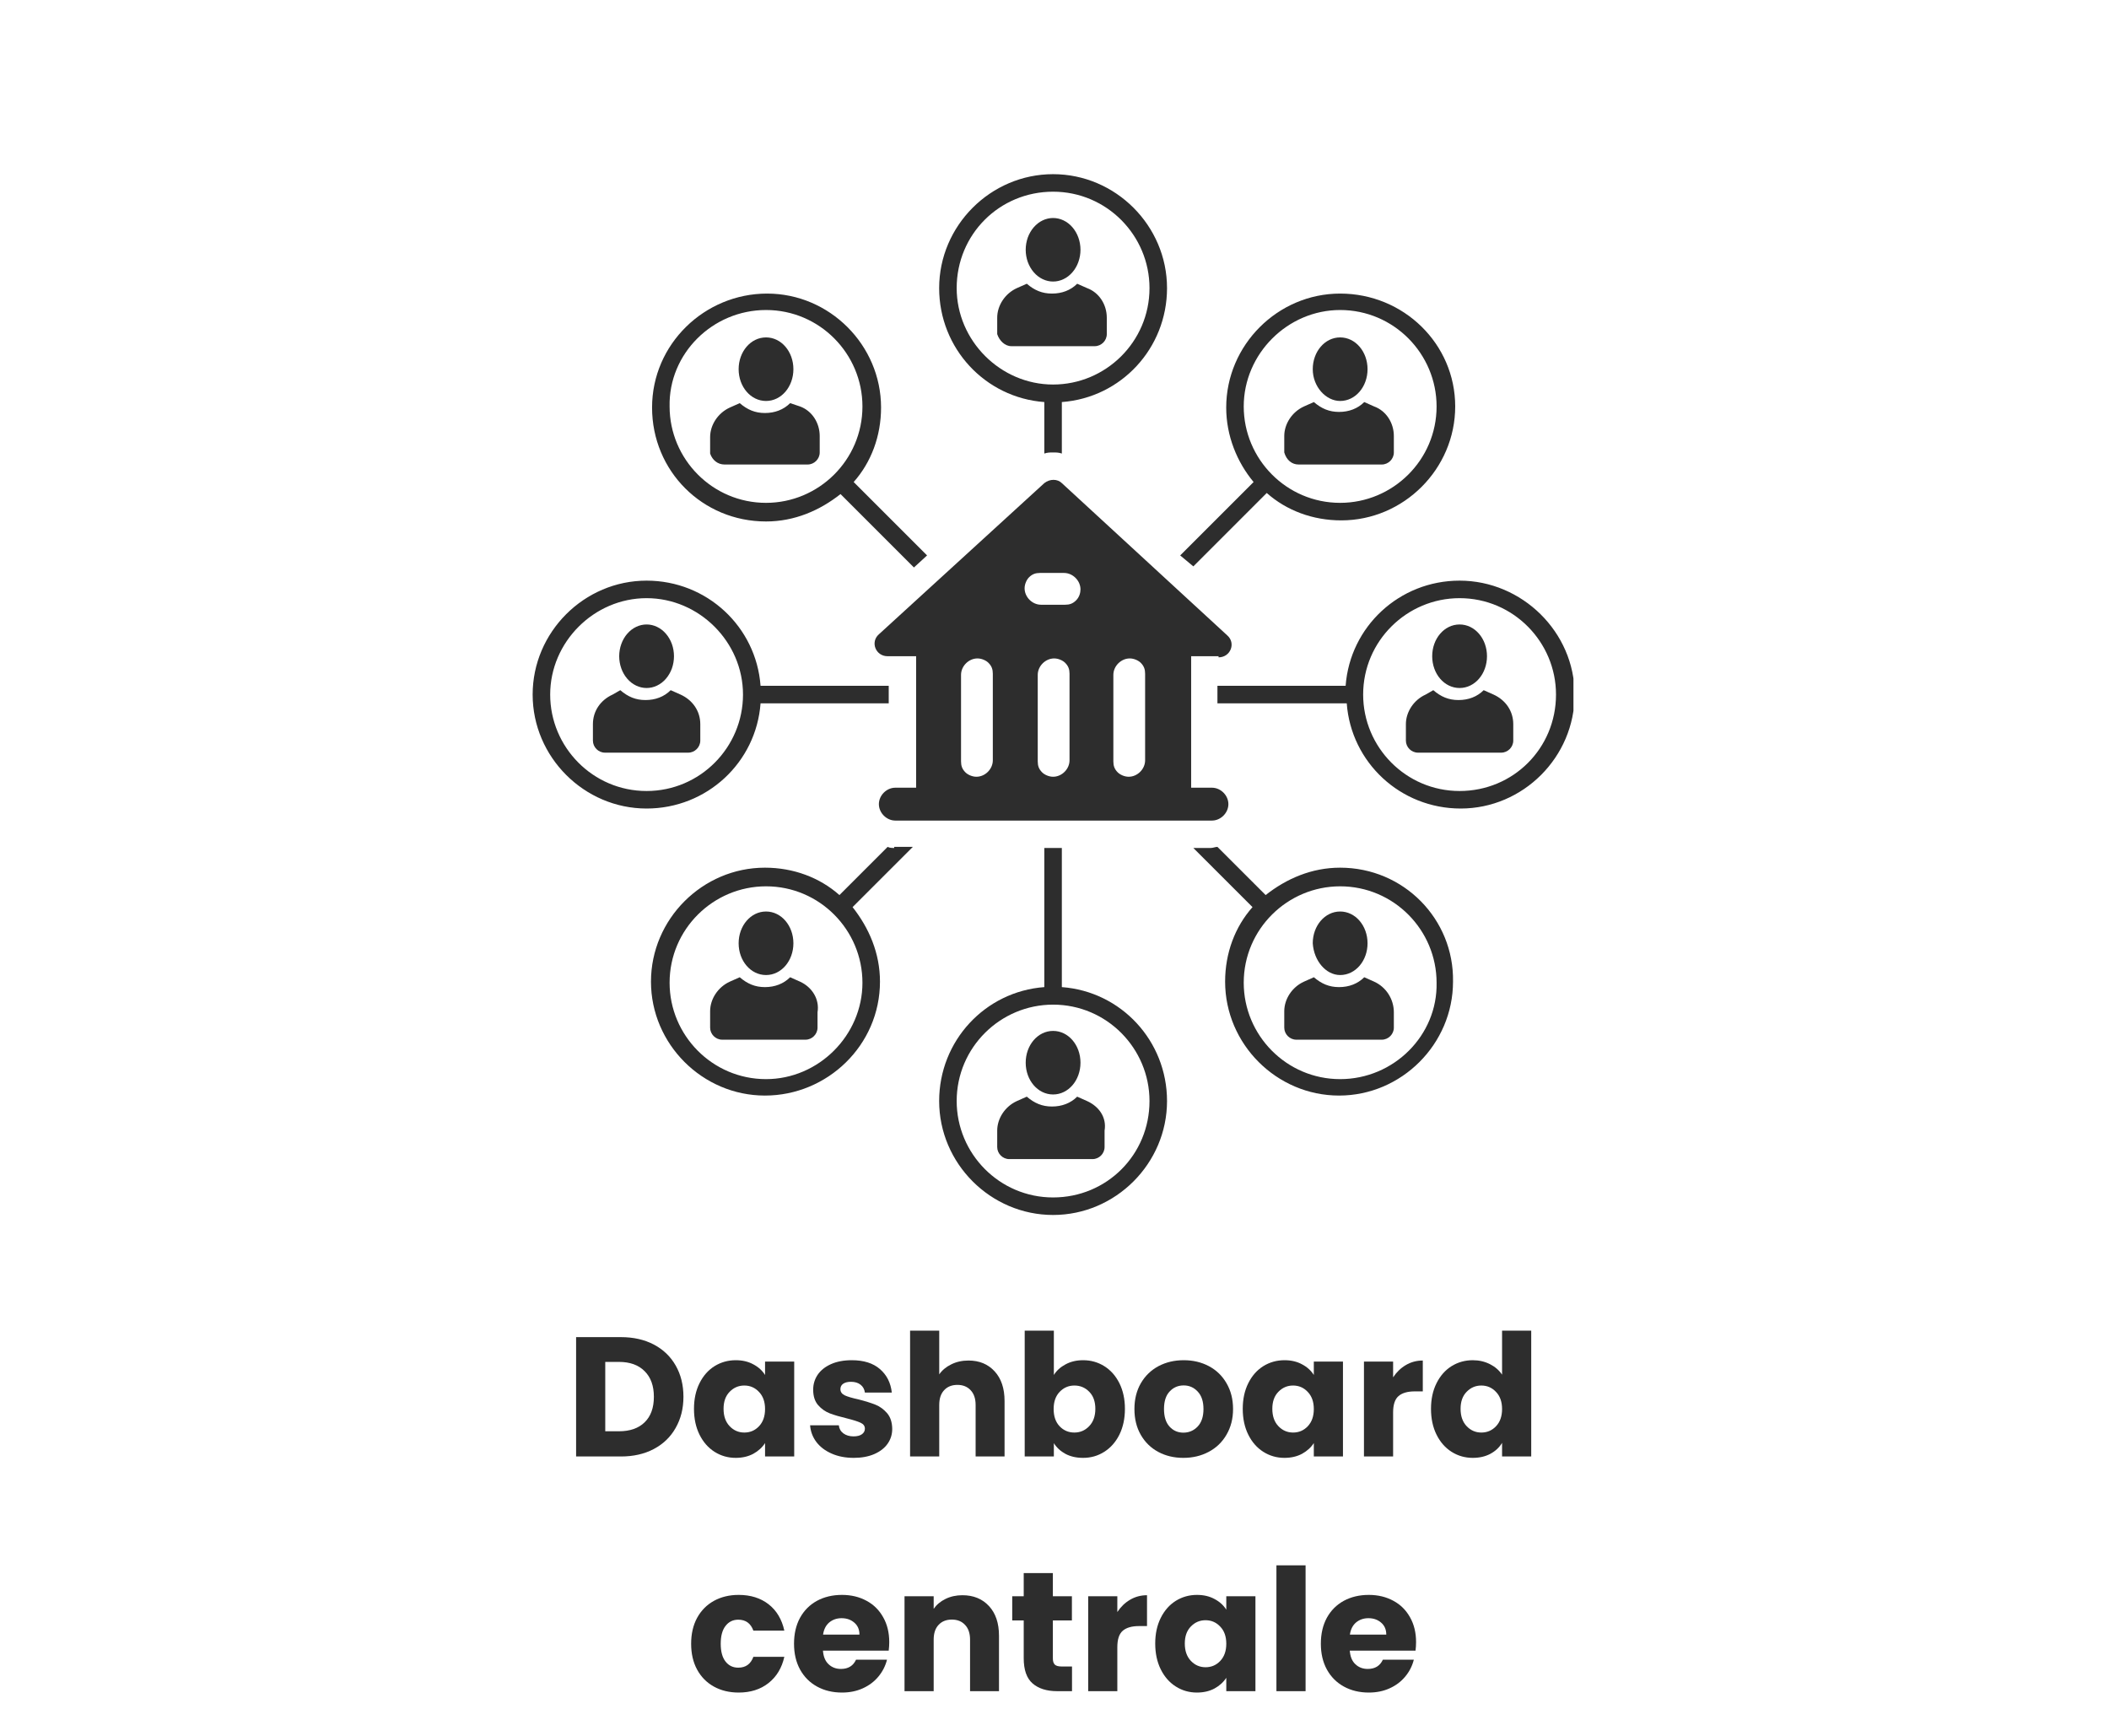 <svg xmlns="http://www.w3.org/2000/svg" xmlns:xlink="http://www.w3.org/1999/xlink" width="413" zoomAndPan="magnify" viewBox="0 0 309.75 255" height="340" preserveAspectRatio="xMidYMid meet" version="1.0"><defs><g/><clipPath id="750cbd7bb0"><path d="M 137 25.582 L 172 25.582 L 172 67 L 137 67 Z M 137 25.582 " clip-rule="nonzero"/></clipPath><clipPath id="0a281013c0"><path d="M 78.215 85 L 131 85 L 131 119 L 78.215 119 Z M 78.215 85 " clip-rule="nonzero"/></clipPath><clipPath id="76857b6159"><path d="M 137 124 L 172 124 L 172 178.457 L 137 178.457 Z M 137 124 " clip-rule="nonzero"/></clipPath><clipPath id="d5cd8b3970"><path d="M 178 85 L 231.094 85 L 231.094 119 L 178 119 Z M 178 85 " clip-rule="nonzero"/></clipPath></defs><g clip-path="url(#750cbd7bb0)"><path fill="#2d2d2d" d="M 153.379 59.055 L 153.379 66.617 C 153.863 66.457 154.184 66.457 154.668 66.457 C 155.152 66.457 155.473 66.457 155.953 66.617 L 155.953 59.055 C 164.645 58.41 171.402 51.168 171.402 42.316 C 171.402 33.145 163.84 25.582 154.668 25.582 C 145.496 25.582 137.934 33.145 137.934 42.316 C 137.934 51.168 144.691 58.41 153.379 59.055 Z M 154.668 28.156 C 162.555 28.156 168.828 34.594 168.828 42.316 C 168.828 50.203 162.391 56.48 154.668 56.48 C 146.941 56.48 140.508 50.043 140.508 42.316 C 140.508 34.434 146.781 28.156 154.668 28.156 Z M 154.668 28.156 " fill-opacity="1" fill-rule="nonzero"/></g><path fill="#2d2d2d" d="M 148.551 50.848 L 160.781 50.848 C 161.75 50.848 162.555 50.043 162.555 49.078 L 162.555 46.664 C 162.555 44.73 161.426 42.961 159.656 42.316 L 158.207 41.676 C 157.242 42.641 155.953 43.121 154.508 43.121 C 153.059 43.121 151.934 42.641 150.805 41.676 L 149.355 42.316 C 147.586 43.121 146.461 44.895 146.461 46.664 L 146.461 49.078 C 146.781 50.043 147.586 50.848 148.551 50.848 Z M 148.551 50.848 " fill-opacity="1" fill-rule="nonzero"/><path fill="#2d2d2d" d="M 158.691 36.688 C 158.691 36.992 158.664 37.297 158.613 37.598 C 158.562 37.898 158.484 38.188 158.383 38.473 C 158.285 38.754 158.16 39.023 158.012 39.277 C 157.867 39.535 157.699 39.77 157.512 39.984 C 157.324 40.203 157.121 40.395 156.902 40.566 C 156.684 40.738 156.453 40.879 156.207 40.996 C 155.965 41.113 155.711 41.203 155.453 41.262 C 155.195 41.324 154.934 41.352 154.668 41.352 C 154.402 41.352 154.141 41.324 153.883 41.262 C 153.625 41.203 153.371 41.113 153.129 40.996 C 152.883 40.879 152.652 40.738 152.434 40.566 C 152.211 40.395 152.008 40.203 151.824 39.984 C 151.637 39.77 151.469 39.535 151.324 39.277 C 151.176 39.023 151.051 38.754 150.949 38.473 C 150.852 38.188 150.773 37.898 150.723 37.598 C 150.672 37.297 150.645 36.992 150.645 36.688 C 150.645 36.379 150.672 36.074 150.723 35.777 C 150.773 35.477 150.852 35.184 150.949 34.898 C 151.051 34.617 151.176 34.348 151.324 34.094 C 151.469 33.84 151.637 33.602 151.824 33.387 C 152.008 33.168 152.215 32.977 152.434 32.805 C 152.652 32.637 152.883 32.492 153.129 32.375 C 153.371 32.258 153.625 32.168 153.883 32.109 C 154.141 32.051 154.402 32.02 154.668 32.02 C 154.934 32.02 155.195 32.051 155.453 32.109 C 155.711 32.168 155.965 32.258 156.207 32.375 C 156.453 32.492 156.684 32.637 156.902 32.805 C 157.121 32.977 157.324 33.168 157.512 33.387 C 157.699 33.602 157.867 33.84 158.012 34.094 C 158.16 34.348 158.285 34.617 158.383 34.898 C 158.484 35.184 158.562 35.477 158.613 35.777 C 158.664 36.074 158.691 36.379 158.691 36.688 Z M 158.691 36.688 " fill-opacity="1" fill-rule="nonzero"/><path fill="#2d2d2d" d="M 112.508 76.594 C 116.691 76.594 120.391 74.984 123.449 72.57 L 134.23 83.352 L 136.16 81.582 L 125.379 70.801 C 127.953 67.906 129.402 64.043 129.402 59.859 C 129.402 50.688 121.84 43.121 112.668 43.121 C 103.496 43.121 95.77 50.523 95.77 59.859 C 95.77 69.191 103.172 76.594 112.508 76.594 Z M 112.508 45.535 C 120.391 45.535 126.668 51.973 126.668 59.699 C 126.668 67.582 120.23 73.859 112.508 73.859 C 104.621 73.859 98.344 67.422 98.344 59.699 C 98.184 51.973 104.621 45.535 112.508 45.535 Z M 112.508 45.535 " fill-opacity="1" fill-rule="nonzero"/><path fill="#2d2d2d" d="M 106.391 68.227 L 118.621 68.227 C 119.586 68.227 120.391 67.422 120.391 66.457 L 120.391 64.043 C 120.391 62.113 119.266 60.34 117.496 59.699 L 116.047 59.215 C 115.082 60.18 113.793 60.664 112.344 60.664 C 110.898 60.664 109.77 60.18 108.645 59.215 L 107.195 59.859 C 105.426 60.664 104.297 62.434 104.297 64.203 L 104.297 66.617 C 104.621 67.582 105.426 68.227 106.391 68.227 Z M 106.391 68.227 " fill-opacity="1" fill-rule="nonzero"/><path fill="#2d2d2d" d="M 112.508 58.895 C 114.758 58.895 116.527 56.801 116.527 54.227 C 116.527 51.652 114.758 49.559 112.508 49.559 C 110.254 49.559 108.484 51.652 108.484 54.227 C 108.484 56.801 110.254 58.895 112.508 58.895 Z M 112.508 58.895 " fill-opacity="1" fill-rule="nonzero"/><path fill="#2d2d2d" d="M 190.715 68.227 L 202.945 68.227 C 203.91 68.227 204.715 67.422 204.715 66.457 L 204.715 64.043 C 204.715 62.113 203.59 60.34 201.816 59.699 L 200.371 59.055 C 199.402 60.02 198.117 60.504 196.668 60.504 C 195.219 60.504 194.094 60.02 192.969 59.055 L 191.52 59.699 C 189.75 60.504 188.621 62.273 188.621 64.043 L 188.621 66.457 C 188.945 67.582 189.75 68.227 190.715 68.227 Z M 190.715 68.227 " fill-opacity="1" fill-rule="nonzero"/><path fill="#2d2d2d" d="M 196.828 58.895 C 199.082 58.895 200.852 56.801 200.852 54.227 C 200.852 51.652 199.082 49.559 196.828 49.559 C 194.578 49.559 192.805 51.652 192.805 54.227 C 192.805 56.801 194.738 58.895 196.828 58.895 Z M 196.828 58.895 " fill-opacity="1" fill-rule="nonzero"/><g clip-path="url(#0a281013c0)"><path fill="#2d2d2d" d="M 111.703 103.309 L 130.527 103.309 L 130.527 100.734 L 111.703 100.734 C 111.059 92.043 103.816 85.285 94.965 85.285 C 85.793 85.285 78.23 92.848 78.23 102.02 C 78.23 111.191 85.793 118.758 94.965 118.758 C 103.816 118.758 111.059 111.996 111.703 103.309 Z M 94.965 116.184 C 87.082 116.184 80.805 109.746 80.805 102.02 C 80.805 94.297 87.242 87.859 94.965 87.859 C 102.691 87.859 109.125 94.297 109.125 102.02 C 109.125 109.746 102.852 116.184 94.965 116.184 Z M 94.965 116.184 " fill-opacity="1" fill-rule="nonzero"/></g><path fill="#2d2d2d" d="M 99.953 102.02 L 98.504 101.375 C 97.539 102.344 96.254 102.824 94.805 102.824 C 93.355 102.824 92.23 102.344 91.102 101.375 L 89.977 102.02 C 88.207 102.824 87.082 104.434 87.082 106.367 L 87.082 108.781 C 87.082 109.746 87.883 110.551 88.852 110.551 L 101.082 110.551 C 102.047 110.551 102.852 109.746 102.852 108.781 L 102.852 106.367 C 102.852 104.434 101.723 102.824 99.953 102.02 Z M 99.953 102.02 " fill-opacity="1" fill-rule="nonzero"/><path fill="#2d2d2d" d="M 98.988 96.387 C 98.988 96.695 98.961 97 98.91 97.297 C 98.859 97.598 98.785 97.891 98.684 98.176 C 98.582 98.457 98.457 98.727 98.309 98.98 C 98.164 99.234 97.996 99.473 97.809 99.688 C 97.625 99.906 97.422 100.098 97.199 100.27 C 96.98 100.438 96.75 100.582 96.504 100.699 C 96.262 100.816 96.008 100.906 95.75 100.965 C 95.492 101.023 95.23 101.055 94.965 101.055 C 94.699 101.055 94.441 101.023 94.18 100.965 C 93.922 100.906 93.668 100.816 93.426 100.699 C 93.184 100.582 92.949 100.438 92.73 100.27 C 92.512 100.098 92.309 99.906 92.121 99.688 C 91.934 99.473 91.766 99.234 91.621 98.98 C 91.473 98.727 91.348 98.457 91.25 98.176 C 91.148 97.891 91.07 97.598 91.02 97.297 C 90.969 97 90.941 96.695 90.941 96.387 C 90.941 96.082 90.969 95.777 91.02 95.477 C 91.07 95.176 91.148 94.887 91.25 94.602 C 91.348 94.32 91.473 94.051 91.621 93.797 C 91.766 93.539 91.934 93.305 92.121 93.09 C 92.309 92.871 92.512 92.68 92.73 92.508 C 92.949 92.336 93.184 92.195 93.426 92.078 C 93.668 91.961 93.922 91.871 94.18 91.812 C 94.441 91.75 94.699 91.723 94.965 91.723 C 95.23 91.723 95.492 91.75 95.75 91.812 C 96.008 91.871 96.262 91.961 96.504 92.078 C 96.75 92.195 96.98 92.336 97.199 92.508 C 97.422 92.68 97.625 92.871 97.809 93.09 C 97.996 93.305 98.164 93.539 98.309 93.797 C 98.457 94.051 98.582 94.32 98.684 94.602 C 98.785 94.887 98.859 95.176 98.91 95.477 C 98.961 95.777 98.988 96.082 98.988 96.387 Z M 98.988 96.387 " fill-opacity="1" fill-rule="nonzero"/><g clip-path="url(#76857b6159)"><path fill="#2d2d2d" d="M 155.953 144.988 L 155.953 124.551 L 153.379 124.551 L 153.379 144.988 C 144.691 145.629 137.934 152.871 137.934 161.723 C 137.934 170.895 145.496 178.457 154.668 178.457 C 163.84 178.457 171.402 170.895 171.402 161.723 C 171.402 152.871 164.645 145.629 155.953 144.988 Z M 154.668 175.883 C 146.781 175.883 140.508 169.445 140.508 161.723 C 140.508 153.836 146.941 147.562 154.668 147.562 C 162.555 147.562 168.828 154 168.828 161.723 C 168.828 169.609 162.555 175.883 154.668 175.883 Z M 154.668 175.883 " fill-opacity="1" fill-rule="nonzero"/></g><path fill="#2d2d2d" d="M 159.656 161.723 L 158.207 161.078 C 157.242 162.043 155.953 162.527 154.508 162.527 C 153.059 162.527 151.934 162.043 150.805 161.078 L 149.355 161.723 C 147.586 162.527 146.461 164.297 146.461 166.066 L 146.461 168.48 C 146.461 169.445 147.266 170.25 148.23 170.25 L 160.461 170.25 C 161.426 170.25 162.23 169.445 162.23 168.48 L 162.23 166.066 C 162.555 164.137 161.426 162.527 159.656 161.723 Z M 159.656 161.723 " fill-opacity="1" fill-rule="nonzero"/><path fill="#2d2d2d" d="M 154.668 160.758 C 156.922 160.758 158.691 158.664 158.691 156.09 C 158.691 153.516 156.922 151.422 154.668 151.422 C 152.414 151.422 150.645 153.516 150.645 156.09 C 150.645 158.664 152.414 160.758 154.668 160.758 Z M 154.668 160.758 " fill-opacity="1" fill-rule="nonzero"/><path fill="#2d2d2d" d="M 117.496 144.184 L 116.047 143.539 C 115.082 144.504 113.793 144.988 112.344 144.988 C 110.898 144.988 109.77 144.504 108.645 143.539 L 107.195 144.184 C 105.426 144.988 104.297 146.758 104.297 148.527 L 104.297 150.941 C 104.297 151.906 105.102 152.711 106.07 152.711 L 118.301 152.711 C 119.266 152.711 120.07 151.906 120.07 150.941 L 120.07 148.688 C 120.391 146.758 119.266 144.988 117.496 144.184 Z M 117.496 144.184 " fill-opacity="1" fill-rule="nonzero"/><path fill="#2d2d2d" d="M 112.508 143.215 C 114.758 143.215 116.527 141.125 116.527 138.551 C 116.527 135.977 114.758 133.883 112.508 133.883 C 110.254 133.883 108.484 135.977 108.484 138.551 C 108.484 141.125 110.254 143.215 112.508 143.215 Z M 112.508 143.215 " fill-opacity="1" fill-rule="nonzero"/><path fill="#2d2d2d" d="M 196.828 127.445 C 192.645 127.445 188.945 129.055 185.887 131.469 L 178.805 124.391 C 178.484 124.391 178.164 124.551 177.84 124.551 L 175.266 124.551 L 183.957 133.238 C 181.379 136.137 179.934 140 179.934 144.184 C 179.934 153.355 187.496 160.918 196.668 160.918 C 205.84 160.918 213.406 153.355 213.406 144.184 C 213.566 135.008 206.164 127.445 196.828 127.445 Z M 196.828 158.504 C 188.945 158.504 182.668 152.066 182.668 144.344 C 182.668 136.457 189.105 130.184 196.828 130.184 C 204.715 130.184 210.992 136.617 210.992 144.344 C 211.152 152.066 204.715 158.504 196.828 158.504 Z M 196.828 158.504 " fill-opacity="1" fill-rule="nonzero"/><path fill="#2d2d2d" d="M 201.816 144.184 L 200.371 143.539 C 199.402 144.504 198.117 144.988 196.668 144.988 C 195.219 144.988 194.094 144.504 192.969 143.539 L 191.52 144.184 C 189.75 144.988 188.621 146.758 188.621 148.527 L 188.621 150.941 C 188.621 151.906 189.426 152.711 190.391 152.711 L 202.945 152.711 C 203.91 152.711 204.715 151.906 204.715 150.941 L 204.715 148.688 C 204.715 146.758 203.59 144.988 201.816 144.184 Z M 201.816 144.184 " fill-opacity="1" fill-rule="nonzero"/><path fill="#2d2d2d" d="M 196.828 143.215 C 199.082 143.215 200.852 141.125 200.852 138.551 C 200.852 135.977 199.082 133.883 196.828 133.883 C 194.578 133.883 192.805 135.977 192.805 138.551 C 192.969 141.125 194.738 143.215 196.828 143.215 Z M 196.828 143.215 " fill-opacity="1" fill-rule="nonzero"/><g clip-path="url(#d5cd8b3970)"><path fill="#2d2d2d" d="M 214.371 85.285 C 205.52 85.285 198.277 92.043 197.633 100.734 L 178.805 100.734 L 178.805 103.309 L 197.797 103.309 C 198.438 111.996 205.68 118.758 214.531 118.758 C 223.703 118.758 231.266 111.191 231.266 102.02 C 231.266 92.848 223.543 85.285 214.371 85.285 Z M 214.371 116.184 C 206.484 116.184 200.207 109.746 200.207 102.02 C 200.207 94.137 206.645 87.859 214.371 87.859 C 222.254 87.859 228.531 94.297 228.531 102.02 C 228.531 109.906 222.254 116.184 214.371 116.184 Z M 214.371 116.184 " fill-opacity="1" fill-rule="nonzero"/></g><path fill="#2d2d2d" d="M 219.359 102.02 L 217.91 101.375 C 216.945 102.344 215.656 102.824 214.211 102.824 C 212.762 102.824 211.633 102.344 210.508 101.375 L 209.383 102.02 C 207.609 102.824 206.484 104.594 206.484 106.367 L 206.484 108.781 C 206.484 109.746 207.289 110.551 208.254 110.551 L 220.484 110.551 C 221.449 110.551 222.254 109.746 222.254 108.781 L 222.254 106.367 C 222.254 104.434 221.129 102.824 219.359 102.02 Z M 219.359 102.02 " fill-opacity="1" fill-rule="nonzero"/><path fill="#2d2d2d" d="M 214.371 101.055 C 216.621 101.055 218.395 98.965 218.395 96.387 C 218.395 93.812 216.621 91.723 214.371 91.723 C 212.117 91.723 210.348 93.812 210.348 96.387 C 210.348 98.965 212.117 101.055 214.371 101.055 Z M 214.371 101.055 " fill-opacity="1" fill-rule="nonzero"/><path fill="#2d2d2d" d="M 131.332 124.551 C 131.012 124.551 130.691 124.551 130.367 124.391 L 123.289 131.469 C 120.391 128.895 116.527 127.445 112.344 127.445 C 103.172 127.445 95.609 135.008 95.609 144.184 C 95.609 153.355 103.172 160.918 112.344 160.918 C 121.516 160.918 129.242 153.516 129.242 144.184 C 129.242 140 127.633 136.297 125.219 133.238 L 134.07 124.391 L 131.332 124.391 Z M 112.508 158.504 C 104.621 158.504 98.344 152.066 98.344 144.344 C 98.344 136.457 104.781 130.184 112.508 130.184 C 120.391 130.184 126.668 136.617 126.668 144.344 C 126.668 152.066 120.23 158.504 112.508 158.504 Z M 112.508 158.504 " fill-opacity="1" fill-rule="nonzero"/><path fill="#2d2d2d" d="M 175.266 83.191 L 186.047 72.41 C 188.945 74.984 192.805 76.434 196.992 76.434 C 206.164 76.434 213.727 68.871 213.727 59.699 C 213.727 50.523 206.164 43.121 196.828 43.121 C 187.656 43.121 180.094 50.688 180.094 59.859 C 180.094 64.043 181.703 67.906 184.117 70.801 L 173.336 81.582 Z M 196.828 45.535 C 204.715 45.535 210.992 51.973 210.992 59.699 C 210.992 67.582 204.555 73.859 196.828 73.859 C 188.945 73.859 182.668 67.422 182.668 59.699 C 182.668 51.973 189.105 45.535 196.828 45.535 Z M 196.828 45.535 " fill-opacity="1" fill-rule="nonzero"/><path fill="#2d2d2d" d="M 178.969 96.551 C 180.738 96.551 181.543 94.457 180.254 93.332 L 155.953 70.961 C 155.312 70.32 154.184 70.32 153.379 70.961 L 129.082 93.168 C 127.793 94.297 128.598 96.387 130.367 96.387 L 134.551 96.387 L 134.551 115.699 L 131.496 115.699 C 130.207 115.699 129.082 116.824 129.082 118.113 C 129.082 119.398 130.207 120.527 131.496 120.527 L 178 120.527 C 179.289 120.527 180.414 119.398 180.414 118.113 C 180.414 116.824 179.289 115.699 178 115.699 L 174.945 115.699 L 174.945 96.387 L 178.969 96.387 Z M 145.816 111.676 C 145.816 112.965 144.691 114.09 143.402 114.09 C 142.758 114.09 142.117 113.77 141.793 113.445 C 141.312 112.965 141.148 112.48 141.148 111.836 L 141.148 99.125 C 141.148 97.836 142.277 96.711 143.562 96.711 C 144.207 96.711 144.852 97.031 145.172 97.355 C 145.656 97.836 145.816 98.32 145.816 98.965 Z M 157.082 111.676 C 157.082 112.965 155.953 114.09 154.668 114.09 C 154.023 114.09 153.379 113.77 153.059 113.445 C 152.574 112.965 152.414 112.48 152.414 111.836 L 152.414 99.125 C 152.414 97.836 153.543 96.711 154.828 96.711 C 155.473 96.711 156.117 97.031 156.438 97.355 C 156.922 97.836 157.082 98.32 157.082 98.965 Z M 158.047 88.18 C 157.562 88.664 157.082 88.824 156.438 88.824 L 152.898 88.824 C 151.609 88.824 150.484 87.699 150.484 86.41 C 150.484 85.766 150.805 85.125 151.129 84.801 C 151.609 84.32 152.094 84.156 152.738 84.156 L 156.277 84.156 C 157.562 84.156 158.691 85.285 158.691 86.57 C 158.691 87.055 158.531 87.699 158.047 88.18 Z M 168.184 111.676 C 168.184 112.965 167.059 114.09 165.77 114.09 C 165.129 114.09 164.484 113.77 164.16 113.445 C 163.68 112.965 163.52 112.48 163.52 111.836 L 163.52 99.125 C 163.52 97.836 164.645 96.711 165.934 96.711 C 166.574 96.711 167.219 97.031 167.543 97.355 C 168.023 97.836 168.184 98.32 168.184 98.965 Z M 168.184 111.676 " fill-opacity="1" fill-rule="nonzero"/><g fill="#2d2d2d" fill-opacity="1"><g transform="translate(83.066, 213.93)"><g><path d="M 8.125 -17.531 C 9.969 -17.531 11.582 -17.164 12.969 -16.438 C 14.352 -15.707 15.422 -14.68 16.172 -13.359 C 16.93 -12.035 17.312 -10.504 17.312 -8.766 C 17.312 -7.055 16.93 -5.535 16.172 -4.203 C 15.422 -2.867 14.348 -1.832 12.953 -1.094 C 11.566 -0.363 9.957 0 8.125 0 L 1.547 0 L 1.547 -17.531 Z M 7.844 -3.703 C 9.457 -3.703 10.711 -4.141 11.609 -5.016 C 12.516 -5.898 12.969 -7.148 12.969 -8.766 C 12.969 -10.379 12.516 -11.633 11.609 -12.531 C 10.711 -13.438 9.457 -13.891 7.844 -13.891 L 5.828 -13.891 L 5.828 -3.703 Z M 7.844 -3.703 "/></g></g></g><g fill="#2d2d2d" fill-opacity="1"><g transform="translate(101.223, 213.93)"><g><path d="M 0.703 -7 C 0.703 -8.426 0.973 -9.68 1.516 -10.766 C 2.055 -11.848 2.789 -12.68 3.719 -13.266 C 4.656 -13.848 5.695 -14.141 6.844 -14.141 C 7.82 -14.141 8.68 -13.938 9.422 -13.531 C 10.172 -13.133 10.742 -12.613 11.141 -11.969 L 11.141 -13.938 L 15.422 -13.938 L 15.422 0 L 11.141 0 L 11.141 -1.969 C 10.723 -1.32 10.145 -0.797 9.406 -0.391 C 8.664 0.004 7.805 0.203 6.828 0.203 C 5.691 0.203 4.656 -0.094 3.719 -0.688 C 2.789 -1.281 2.055 -2.117 1.516 -3.203 C 0.973 -4.297 0.703 -5.562 0.703 -7 Z M 11.141 -6.969 C 11.141 -8.031 10.844 -8.867 10.25 -9.484 C 9.664 -10.109 8.945 -10.422 8.094 -10.422 C 7.25 -10.422 6.531 -10.113 5.938 -9.5 C 5.344 -8.895 5.047 -8.062 5.047 -7 C 5.047 -5.926 5.344 -5.078 5.938 -4.453 C 6.531 -3.828 7.25 -3.516 8.094 -3.516 C 8.945 -3.516 9.664 -3.82 10.25 -4.438 C 10.844 -5.062 11.141 -5.906 11.141 -6.969 Z M 11.141 -6.969 "/></g></g></g><g fill="#2d2d2d" fill-opacity="1"><g transform="translate(118.182, 213.93)"><g><path d="M 7.219 0.203 C 6 0.203 4.914 -0.004 3.969 -0.422 C 3.02 -0.836 2.27 -1.406 1.719 -2.125 C 1.176 -2.852 0.867 -3.672 0.797 -4.578 L 5.016 -4.578 C 5.066 -4.086 5.289 -3.691 5.688 -3.391 C 6.094 -3.098 6.586 -2.953 7.172 -2.953 C 7.703 -2.953 8.113 -3.055 8.406 -3.266 C 8.695 -3.473 8.844 -3.742 8.844 -4.078 C 8.844 -4.473 8.633 -4.766 8.219 -4.953 C 7.801 -5.148 7.129 -5.363 6.203 -5.594 C 5.203 -5.832 4.367 -6.078 3.703 -6.328 C 3.035 -6.586 2.457 -6.992 1.969 -7.547 C 1.488 -8.109 1.25 -8.863 1.25 -9.812 C 1.25 -10.613 1.469 -11.344 1.906 -12 C 2.352 -12.656 3.004 -13.176 3.859 -13.562 C 4.711 -13.945 5.734 -14.141 6.922 -14.141 C 8.672 -14.141 10.047 -13.707 11.047 -12.844 C 12.055 -11.977 12.641 -10.828 12.797 -9.391 L 8.844 -9.391 C 8.781 -9.879 8.566 -10.266 8.203 -10.547 C 7.848 -10.828 7.379 -10.969 6.797 -10.969 C 6.297 -10.969 5.91 -10.867 5.641 -10.672 C 5.379 -10.484 5.25 -10.223 5.25 -9.891 C 5.25 -9.492 5.457 -9.191 5.875 -8.984 C 6.301 -8.785 6.969 -8.586 7.875 -8.391 C 8.906 -8.129 9.742 -7.867 10.391 -7.609 C 11.047 -7.348 11.617 -6.93 12.109 -6.359 C 12.598 -5.785 12.848 -5.016 12.859 -4.047 C 12.859 -3.234 12.629 -2.504 12.172 -1.859 C 11.723 -1.223 11.066 -0.719 10.203 -0.344 C 9.348 0.02 8.352 0.203 7.219 0.203 Z M 7.219 0.203 "/></g></g></g><g fill="#2d2d2d" fill-opacity="1"><g transform="translate(132.118, 213.93)"><g><path d="M 10.125 -14.094 C 11.719 -14.094 13 -13.562 13.969 -12.5 C 14.938 -11.445 15.422 -9.992 15.422 -8.141 L 15.422 0 L 11.172 0 L 11.172 -7.562 C 11.172 -8.5 10.926 -9.223 10.438 -9.734 C 9.957 -10.254 9.312 -10.516 8.5 -10.516 C 7.676 -10.516 7.023 -10.254 6.547 -9.734 C 6.066 -9.223 5.828 -8.5 5.828 -7.562 L 5.828 0 L 1.547 0 L 1.547 -18.484 L 5.828 -18.484 L 5.828 -12.062 C 6.254 -12.676 6.844 -13.164 7.594 -13.531 C 8.344 -13.906 9.188 -14.094 10.125 -14.094 Z M 10.125 -14.094 "/></g></g></g><g fill="#2d2d2d" fill-opacity="1"><g transform="translate(148.952, 213.93)"><g><path d="M 5.828 -11.969 C 6.223 -12.613 6.797 -13.133 7.547 -13.531 C 8.297 -13.938 9.156 -14.141 10.125 -14.141 C 11.27 -14.141 12.305 -13.848 13.234 -13.266 C 14.172 -12.68 14.91 -11.848 15.453 -10.766 C 15.992 -9.68 16.266 -8.426 16.266 -7 C 16.266 -5.562 15.992 -4.297 15.453 -3.203 C 14.91 -2.117 14.172 -1.281 13.234 -0.688 C 12.305 -0.094 11.27 0.203 10.125 0.203 C 9.133 0.203 8.273 0.008 7.547 -0.375 C 6.816 -0.77 6.242 -1.297 5.828 -1.953 L 5.828 0 L 1.547 0 L 1.547 -18.484 L 5.828 -18.484 Z M 11.922 -7 C 11.922 -8.062 11.625 -8.895 11.031 -9.5 C 10.438 -10.113 9.707 -10.422 8.844 -10.422 C 7.988 -10.422 7.266 -10.109 6.672 -9.484 C 6.086 -8.867 5.797 -8.031 5.797 -6.969 C 5.797 -5.906 6.086 -5.062 6.672 -4.438 C 7.266 -3.82 7.988 -3.516 8.844 -3.516 C 9.695 -3.516 10.422 -3.828 11.016 -4.453 C 11.617 -5.078 11.922 -5.926 11.922 -7 Z M 11.922 -7 "/></g></g></g><g fill="#2d2d2d" fill-opacity="1"><g transform="translate(165.911, 213.93)"><g><path d="M 7.891 0.203 C 6.523 0.203 5.297 -0.086 4.203 -0.672 C 3.117 -1.254 2.266 -2.086 1.641 -3.172 C 1.016 -4.254 0.703 -5.52 0.703 -6.969 C 0.703 -8.406 1.016 -9.664 1.641 -10.75 C 2.273 -11.844 3.141 -12.68 4.234 -13.266 C 5.336 -13.848 6.57 -14.141 7.938 -14.141 C 9.312 -14.141 10.547 -13.848 11.641 -13.266 C 12.742 -12.68 13.609 -11.844 14.234 -10.75 C 14.867 -9.664 15.188 -8.406 15.188 -6.969 C 15.188 -5.539 14.863 -4.281 14.219 -3.188 C 13.582 -2.094 12.707 -1.254 11.594 -0.672 C 10.488 -0.086 9.254 0.203 7.891 0.203 Z M 7.891 -3.5 C 8.711 -3.5 9.41 -3.797 9.984 -4.391 C 10.555 -4.992 10.844 -5.852 10.844 -6.969 C 10.844 -8.082 10.562 -8.938 10 -9.531 C 9.445 -10.133 8.758 -10.438 7.938 -10.438 C 7.113 -10.438 6.426 -10.141 5.875 -9.547 C 5.32 -8.961 5.047 -8.102 5.047 -6.969 C 5.047 -5.852 5.316 -4.992 5.859 -4.391 C 6.398 -3.797 7.078 -3.5 7.891 -3.5 Z M 7.891 -3.5 "/></g></g></g><g fill="#2d2d2d" fill-opacity="1"><g transform="translate(181.82, 213.93)"><g><path d="M 0.703 -7 C 0.703 -8.426 0.973 -9.68 1.516 -10.766 C 2.055 -11.848 2.789 -12.68 3.719 -13.266 C 4.656 -13.848 5.695 -14.141 6.844 -14.141 C 7.82 -14.141 8.68 -13.938 9.422 -13.531 C 10.172 -13.133 10.742 -12.613 11.141 -11.969 L 11.141 -13.938 L 15.422 -13.938 L 15.422 0 L 11.141 0 L 11.141 -1.969 C 10.723 -1.32 10.145 -0.797 9.406 -0.391 C 8.664 0.004 7.805 0.203 6.828 0.203 C 5.691 0.203 4.656 -0.094 3.719 -0.688 C 2.789 -1.281 2.055 -2.117 1.516 -3.203 C 0.973 -4.297 0.703 -5.562 0.703 -7 Z M 11.141 -6.969 C 11.141 -8.031 10.844 -8.867 10.25 -9.484 C 9.664 -10.109 8.945 -10.422 8.094 -10.422 C 7.25 -10.422 6.531 -10.113 5.938 -9.5 C 5.344 -8.895 5.047 -8.062 5.047 -7 C 5.047 -5.926 5.344 -5.078 5.938 -4.453 C 6.531 -3.828 7.25 -3.516 8.094 -3.516 C 8.945 -3.516 9.664 -3.82 10.25 -4.438 C 10.844 -5.062 11.141 -5.906 11.141 -6.969 Z M 11.141 -6.969 "/></g></g></g><g fill="#2d2d2d" fill-opacity="1"><g transform="translate(198.779, 213.93)"><g><path d="M 5.828 -11.625 C 6.328 -12.383 6.945 -12.984 7.688 -13.422 C 8.438 -13.867 9.27 -14.094 10.188 -14.094 L 10.188 -9.562 L 9.016 -9.562 C 7.953 -9.562 7.156 -9.332 6.625 -8.875 C 6.094 -8.414 5.828 -7.613 5.828 -6.469 L 5.828 0 L 1.547 0 L 1.547 -13.938 L 5.828 -13.938 Z M 5.828 -11.625 "/></g></g></g><g fill="#2d2d2d" fill-opacity="1"><g transform="translate(209.469, 213.93)"><g><path d="M 0.703 -7 C 0.703 -8.426 0.973 -9.68 1.516 -10.766 C 2.055 -11.848 2.789 -12.68 3.719 -13.266 C 4.656 -13.848 5.695 -14.141 6.844 -14.141 C 7.758 -14.141 8.598 -13.945 9.359 -13.562 C 10.117 -13.176 10.711 -12.66 11.141 -12.016 L 11.141 -18.484 L 15.422 -18.484 L 15.422 0 L 11.141 0 L 11.141 -2 C 10.742 -1.332 10.172 -0.797 9.422 -0.391 C 8.68 0.004 7.82 0.203 6.844 0.203 C 5.695 0.203 4.656 -0.094 3.719 -0.688 C 2.789 -1.281 2.055 -2.117 1.516 -3.203 C 0.973 -4.297 0.703 -5.562 0.703 -7 Z M 11.141 -6.969 C 11.141 -8.031 10.844 -8.867 10.25 -9.484 C 9.664 -10.109 8.945 -10.422 8.094 -10.422 C 7.25 -10.422 6.531 -10.113 5.938 -9.5 C 5.344 -8.895 5.047 -8.062 5.047 -7 C 5.047 -5.926 5.344 -5.078 5.938 -4.453 C 6.531 -3.828 7.25 -3.516 8.094 -3.516 C 8.945 -3.516 9.664 -3.82 10.25 -4.438 C 10.844 -5.062 11.141 -5.906 11.141 -6.969 Z M 11.141 -6.969 "/></g></g></g><g fill="#2d2d2d" fill-opacity="1"><g transform="translate(100.805, 248.402)"><g><path d="M 0.703 -6.969 C 0.703 -8.414 0.992 -9.68 1.578 -10.766 C 2.172 -11.848 2.992 -12.68 4.047 -13.266 C 5.109 -13.848 6.32 -14.141 7.688 -14.141 C 9.438 -14.141 10.898 -13.68 12.078 -12.766 C 13.254 -11.848 14.023 -10.555 14.391 -8.891 L 9.844 -8.891 C 9.457 -9.961 8.719 -10.5 7.625 -10.5 C 6.844 -10.5 6.219 -10.191 5.75 -9.578 C 5.281 -8.973 5.047 -8.102 5.047 -6.969 C 5.047 -5.832 5.281 -4.961 5.75 -4.359 C 6.219 -3.754 6.844 -3.453 7.625 -3.453 C 8.719 -3.453 9.457 -3.984 9.844 -5.047 L 14.391 -5.047 C 14.023 -3.41 13.25 -2.125 12.062 -1.188 C 10.883 -0.258 9.426 0.203 7.688 0.203 C 6.32 0.203 5.109 -0.086 4.047 -0.672 C 2.992 -1.254 2.172 -2.086 1.578 -3.172 C 0.992 -4.254 0.703 -5.52 0.703 -6.969 Z M 0.703 -6.969 "/></g></g></g><g fill="#2d2d2d" fill-opacity="1"><g transform="translate(115.916, 248.402)"><g><path d="M 14.688 -7.203 C 14.688 -6.797 14.66 -6.379 14.609 -5.953 L 4.953 -5.953 C 5.016 -5.078 5.289 -4.41 5.781 -3.953 C 6.27 -3.492 6.875 -3.266 7.594 -3.266 C 8.656 -3.266 9.395 -3.719 9.812 -4.625 L 14.359 -4.625 C 14.129 -3.707 13.707 -2.879 13.094 -2.141 C 12.488 -1.41 11.727 -0.836 10.812 -0.422 C 9.895 -0.004 8.875 0.203 7.75 0.203 C 6.383 0.203 5.164 -0.086 4.094 -0.672 C 3.031 -1.254 2.195 -2.086 1.594 -3.172 C 1 -4.254 0.703 -5.52 0.703 -6.969 C 0.703 -8.414 0.992 -9.68 1.578 -10.766 C 2.172 -11.848 3 -12.68 4.062 -13.266 C 5.133 -13.848 6.363 -14.141 7.75 -14.141 C 9.094 -14.141 10.289 -13.852 11.344 -13.281 C 12.395 -12.719 13.211 -11.91 13.797 -10.859 C 14.391 -9.816 14.688 -8.598 14.688 -7.203 Z M 10.312 -8.312 C 10.312 -9.051 10.062 -9.633 9.562 -10.062 C 9.062 -10.5 8.438 -10.719 7.688 -10.719 C 6.977 -10.719 6.375 -10.508 5.875 -10.094 C 5.383 -9.676 5.082 -9.082 4.969 -8.312 Z M 10.312 -8.312 "/></g></g></g><g fill="#2d2d2d" fill-opacity="1"><g transform="translate(131.301, 248.402)"><g><path d="M 10.047 -14.094 C 11.672 -14.094 12.973 -13.562 13.953 -12.5 C 14.93 -11.445 15.422 -9.992 15.422 -8.141 L 15.422 0 L 11.172 0 L 11.172 -7.562 C 11.172 -8.5 10.926 -9.223 10.438 -9.734 C 9.957 -10.254 9.312 -10.516 8.5 -10.516 C 7.676 -10.516 7.023 -10.254 6.547 -9.734 C 6.066 -9.223 5.828 -8.5 5.828 -7.562 L 5.828 0 L 1.547 0 L 1.547 -13.938 L 5.828 -13.938 L 5.828 -12.094 C 6.254 -12.707 6.832 -13.191 7.562 -13.547 C 8.301 -13.91 9.129 -14.094 10.047 -14.094 Z M 10.047 -14.094 "/></g></g></g><g fill="#2d2d2d" fill-opacity="1"><g transform="translate(148.135, 248.402)"><g><path d="M 9.312 -3.625 L 9.312 0 L 7.141 0 C 5.598 0 4.391 -0.379 3.516 -1.141 C 2.648 -1.898 2.219 -3.133 2.219 -4.844 L 2.219 -10.391 L 0.531 -10.391 L 0.531 -13.938 L 2.219 -13.938 L 2.219 -17.344 L 6.5 -17.344 L 6.5 -13.938 L 9.297 -13.938 L 9.297 -10.391 L 6.5 -10.391 L 6.5 -4.797 C 6.5 -4.379 6.598 -4.078 6.797 -3.891 C 6.992 -3.711 7.328 -3.625 7.797 -3.625 Z M 9.312 -3.625 "/></g></g></g><g fill="#2d2d2d" fill-opacity="1"><g transform="translate(158.275, 248.402)"><g><path d="M 5.828 -11.625 C 6.328 -12.383 6.945 -12.984 7.688 -13.422 C 8.438 -13.867 9.27 -14.094 10.188 -14.094 L 10.188 -9.562 L 9.016 -9.562 C 7.953 -9.562 7.156 -9.332 6.625 -8.875 C 6.094 -8.414 5.828 -7.613 5.828 -6.469 L 5.828 0 L 1.547 0 L 1.547 -13.938 L 5.828 -13.938 Z M 5.828 -11.625 "/></g></g></g><g fill="#2d2d2d" fill-opacity="1"><g transform="translate(168.965, 248.402)"><g><path d="M 0.703 -7 C 0.703 -8.426 0.973 -9.68 1.516 -10.766 C 2.055 -11.848 2.789 -12.68 3.719 -13.266 C 4.656 -13.848 5.695 -14.141 6.844 -14.141 C 7.82 -14.141 8.68 -13.938 9.422 -13.531 C 10.172 -13.133 10.742 -12.613 11.141 -11.969 L 11.141 -13.938 L 15.422 -13.938 L 15.422 0 L 11.141 0 L 11.141 -1.969 C 10.723 -1.32 10.145 -0.797 9.406 -0.391 C 8.664 0.004 7.805 0.203 6.828 0.203 C 5.691 0.203 4.656 -0.094 3.719 -0.688 C 2.789 -1.281 2.055 -2.117 1.516 -3.203 C 0.973 -4.297 0.703 -5.562 0.703 -7 Z M 11.141 -6.969 C 11.141 -8.031 10.844 -8.867 10.25 -9.484 C 9.664 -10.109 8.945 -10.422 8.094 -10.422 C 7.25 -10.422 6.531 -10.113 5.938 -9.5 C 5.344 -8.895 5.047 -8.062 5.047 -7 C 5.047 -5.926 5.344 -5.078 5.938 -4.453 C 6.531 -3.828 7.25 -3.516 8.094 -3.516 C 8.945 -3.516 9.664 -3.82 10.25 -4.438 C 10.844 -5.062 11.141 -5.906 11.141 -6.969 Z M 11.141 -6.969 "/></g></g></g><g fill="#2d2d2d" fill-opacity="1"><g transform="translate(185.923, 248.402)"><g><path d="M 5.828 -18.484 L 5.828 0 L 1.547 0 L 1.547 -18.484 Z M 5.828 -18.484 "/></g></g></g><g fill="#2d2d2d" fill-opacity="1"><g transform="translate(193.291, 248.402)"><g><path d="M 14.688 -7.203 C 14.688 -6.797 14.66 -6.379 14.609 -5.953 L 4.953 -5.953 C 5.016 -5.078 5.289 -4.41 5.781 -3.953 C 6.27 -3.492 6.875 -3.266 7.594 -3.266 C 8.656 -3.266 9.395 -3.719 9.812 -4.625 L 14.359 -4.625 C 14.129 -3.707 13.707 -2.879 13.094 -2.141 C 12.488 -1.41 11.727 -0.836 10.812 -0.422 C 9.895 -0.004 8.875 0.203 7.75 0.203 C 6.383 0.203 5.164 -0.086 4.094 -0.672 C 3.031 -1.254 2.195 -2.086 1.594 -3.172 C 1 -4.254 0.703 -5.52 0.703 -6.969 C 0.703 -8.414 0.992 -9.68 1.578 -10.766 C 2.172 -11.848 3 -12.68 4.062 -13.266 C 5.133 -13.848 6.363 -14.141 7.75 -14.141 C 9.094 -14.141 10.289 -13.852 11.344 -13.281 C 12.395 -12.719 13.211 -11.91 13.797 -10.859 C 14.391 -9.816 14.688 -8.598 14.688 -7.203 Z M 10.312 -8.312 C 10.312 -9.051 10.062 -9.633 9.562 -10.062 C 9.062 -10.5 8.438 -10.719 7.688 -10.719 C 6.977 -10.719 6.375 -10.508 5.875 -10.094 C 5.383 -9.676 5.082 -9.082 4.969 -8.312 Z M 10.312 -8.312 "/></g></g></g></svg>